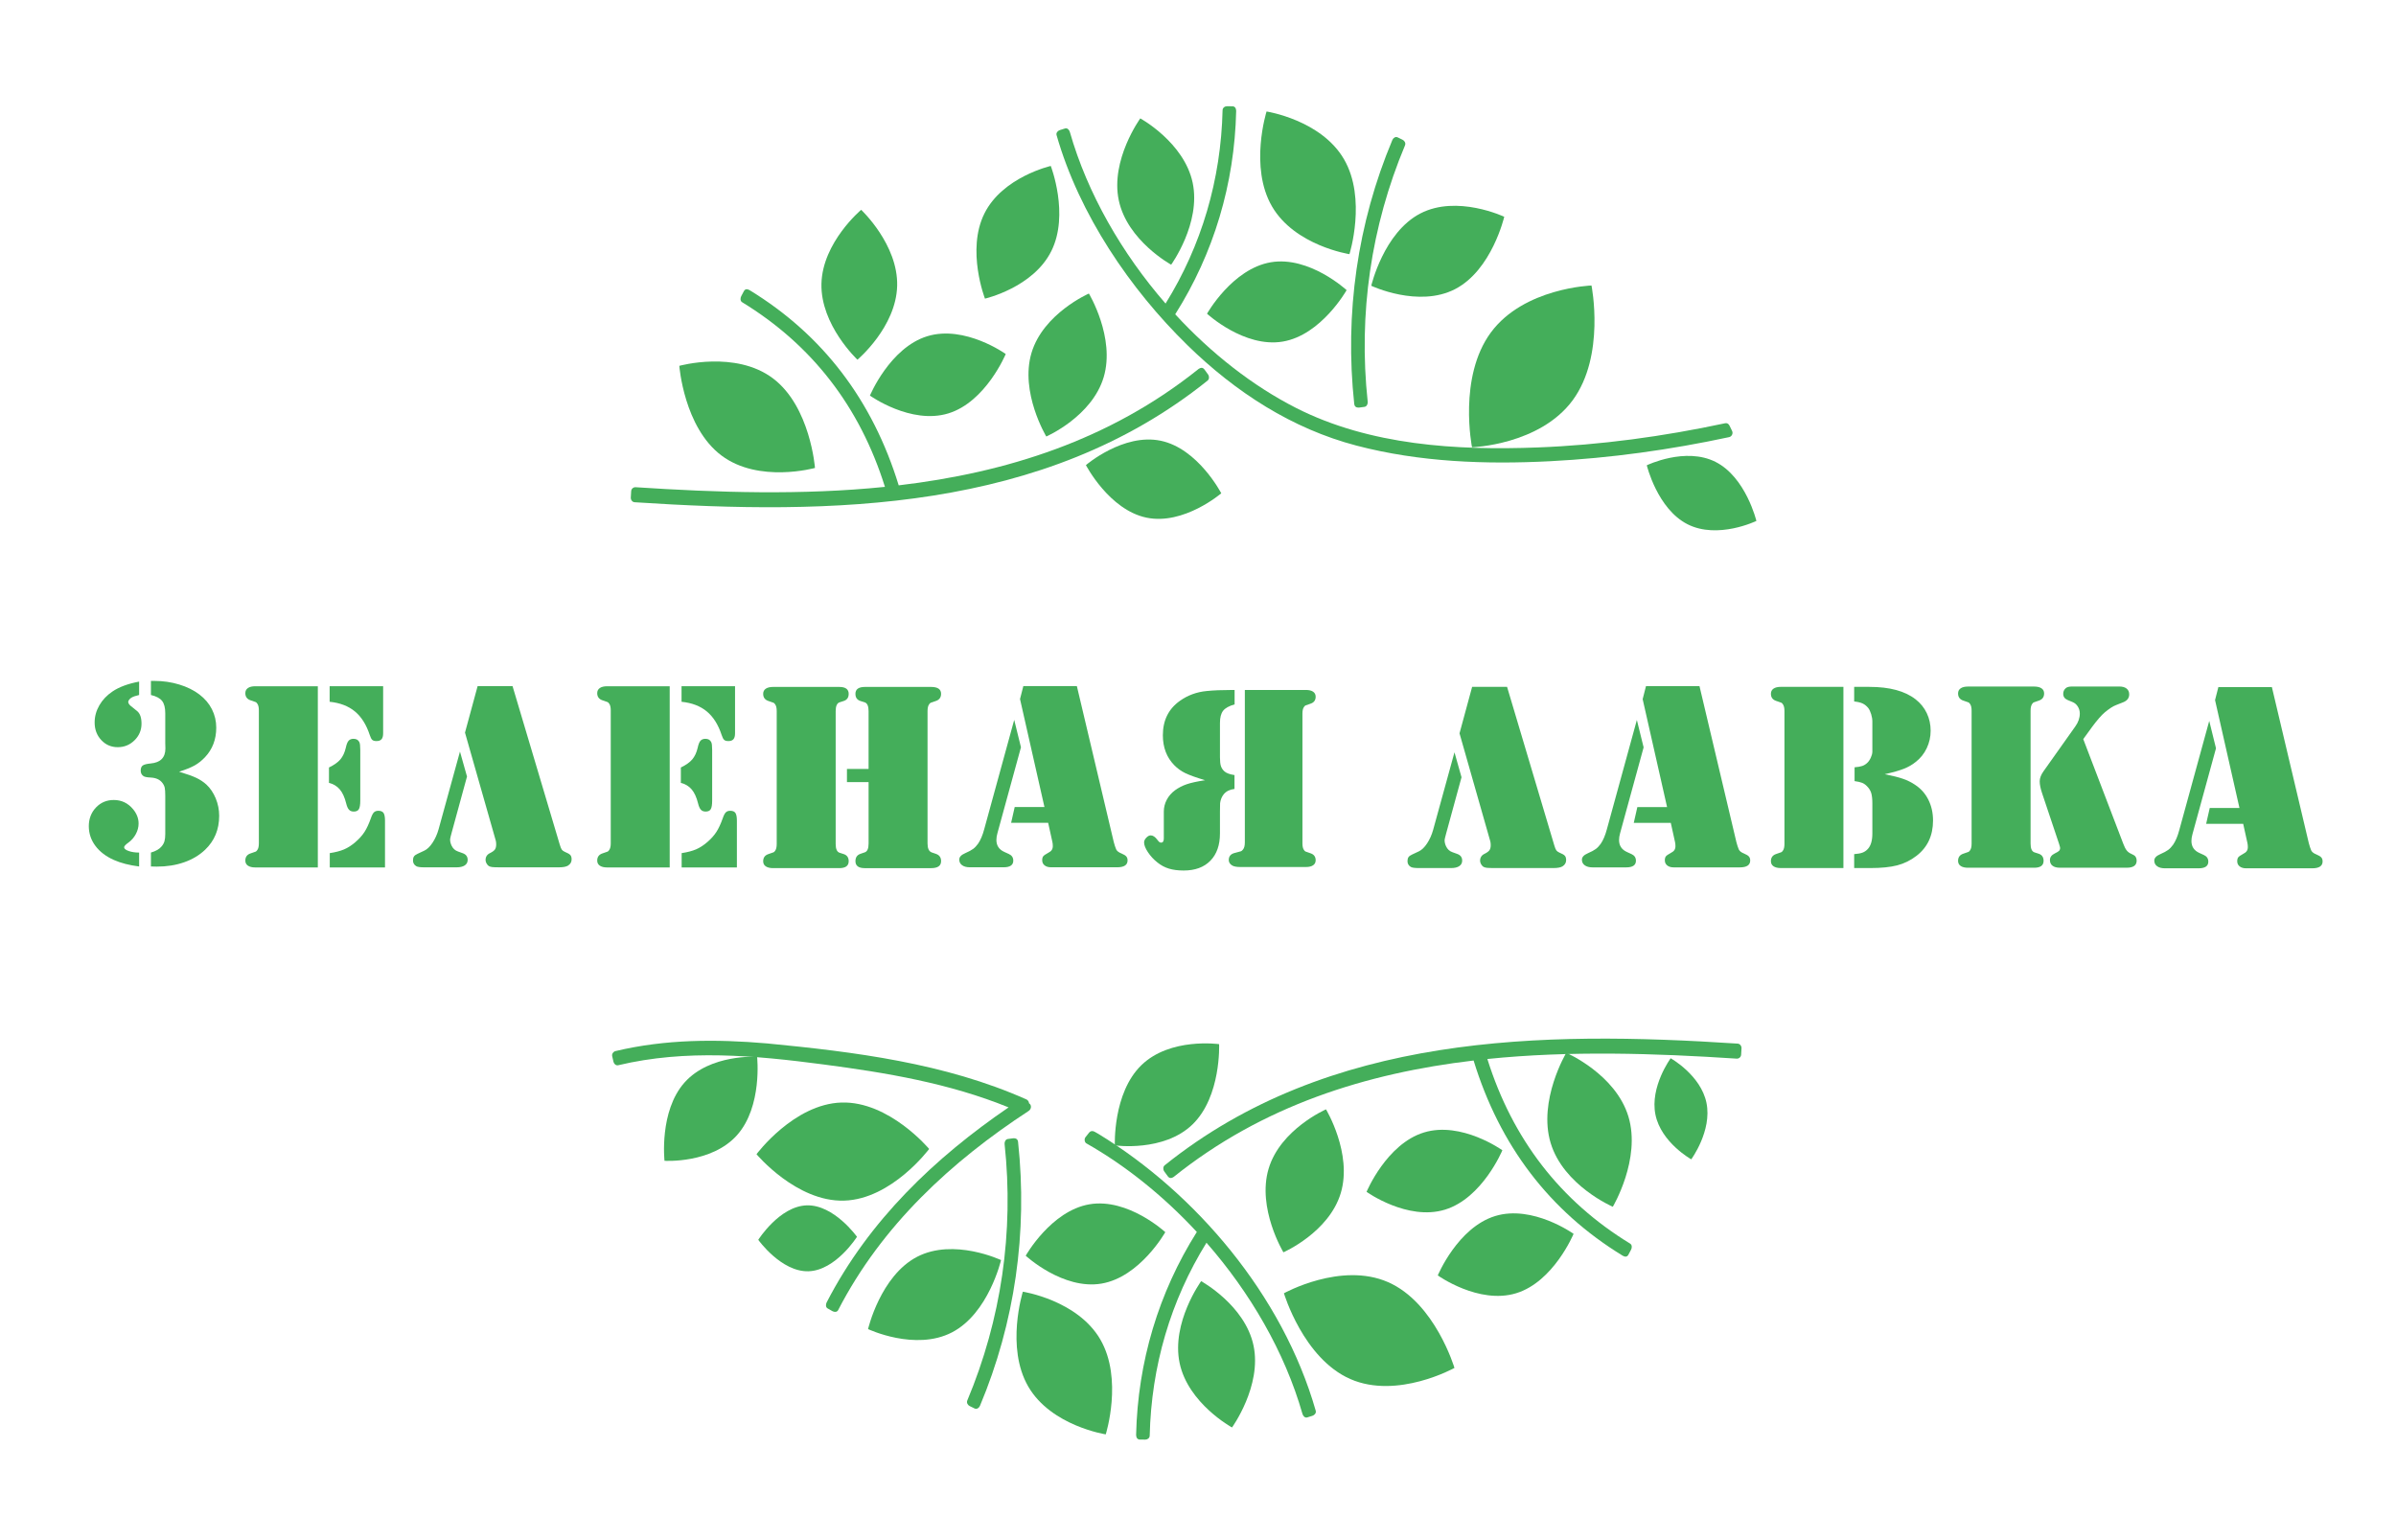 <?xml version="1.0" encoding="UTF-8"?> <svg xmlns="http://www.w3.org/2000/svg" id="_Слой_1" data-name="Слой 1" viewBox="0 0 1556 1000"><defs><style> .cls-1 { fill: #44ae5a; stroke-width: 0px; } </style></defs><g><path class="cls-1" d="M826.04,134.04c-14.86-25.59-3.52-61.63-3.52-61.63,0,0,35.45,5.45,50.31,31.03,14.86,25.59,3.52,61.63,3.52,61.63,0,0-35.45-5.45-50.31-31.03Z"></path><path class="cls-1" d="M726.55,130.1c-5.54-26.24,13.97-53.21,13.97-53.21,0,0,28.48,15.57,34.02,41.81,5.54,26.24-13.97,53.21-13.97,53.21,0,0-28.48-15.57-34.02-41.81Z"></path><path class="cls-1" d="M1021.28,260.02c-21.43,29.02-65.33,30.49-65.33,30.49,0,0-9.17-45.58,12.26-74.59,21.43-29.02,65.33-30.49,65.33-30.49,0,0,9.17,45.57-12.26,74.59Z"></path><path class="cls-1" d="M922.38,138.65c23.85-12.37,54.5,2.14,54.5,2.14,0,0-8.02,34.57-31.86,46.95-23.85,12.37-54.5-2.14-54.5-2.14,0,0,8.02-34.57,31.86-46.95Z"></path><path class="cls-1" d="M741.25,691.79c18.7-18.16,50.46-13.63,50.46-13.63,0,0,1.45,33.96-17.25,52.11-18.7,18.16-50.46,13.63-50.46,13.63,0,0-1.45-33.96,17.25-52.11Z"></path><path class="cls-1" d="M1095.91,340.49c-19.66-9.98-26.46-38.3-26.46-38.3,0,0,25.06-12.14,44.72-2.16,19.66,9.98,26.46,38.3,26.46,38.3,0,0-25.06,12.14-44.72,2.16Z"></path><path class="cls-1" d="M1075.07,723.94c-3.69-18.13,9.89-36.62,9.89-36.62,0,0,19.57,10.9,23.26,29.02,3.69,18.13-9.89,36.62-9.89,36.62,0,0-19.57-10.9-23.26-29.02Z"></path><path class="cls-1" d="M823.85,759.06c7.64-25.64,37.28-38.56,37.28-38.56,0,0,17.25,28.65,9.61,54.29-7.64,25.64-37.28,38.56-37.28,38.56,0,0-17.25-28.65-9.61-54.29Z"></path><path class="cls-1" d="M1007.02,742.36c-8.34-27.61,10.14-58.58,10.14-58.58,0,0,32.02,13.8,40.36,41.41,8.34,27.61-10.14,58.58-10.14,58.58,0,0-32.02-13.8-40.36-41.41Z"></path><path class="cls-1" d="M970.99,789.79c24.35-7.46,50.92,11.56,50.92,11.56,0,0-12.92,31.11-37.27,38.57-24.35,7.46-50.92-11.56-50.92-11.56,0,0,12.92-31.11,37.27-38.57Z"></path><path class="cls-1" d="M901.43,832.72c30.58,13.39,43.12,55.72,43.12,55.72,0,0-37.04,20.61-67.62,7.22-30.58-13.39-43.12-55.72-43.12-55.72,0,0,37.04-20.61,67.62-7.22Z"></path><path class="cls-1" d="M707.57,782.15c25.03-4.22,49.19,18.11,49.19,18.11,0,0-16.43,29.19-41.46,33.41-25.03,4.22-49.19-18.11-49.19-18.11,0,0,16.43-29.19,41.46-33.41Z"></path><path class="cls-1" d="M814.06,873.9c5.54,26.24-13.97,53.21-13.97,53.21,0,0-28.48-15.57-34.02-41.81-5.54-26.24,13.97-53.21,13.97-53.21,0,0,28.48,15.57,34.02,41.81Z"></path><path class="cls-1" d="M924.74,735.51c24.35-7.46,50.92,11.56,50.92,11.56,0,0-12.92,31.11-37.27,38.57-24.35,7.46-50.92-11.56-50.92-11.56,0,0,12.92-31.11,37.27-38.57Z"></path><path class="cls-1" d="M546.48,716.07c30.96-.94,56.92,30.15,56.92,30.15,0,0-24.23,32.62-55.19,33.56-30.96.94-56.92-30.15-56.92-30.15,0,0,24.23-32.62,55.19-33.56Z"></path><path class="cls-1" d="M444.55,703.06c16.6-18.65,47.12-16.69,47.12-16.69,0,0,3.6,32.2-13,50.86-16.6,18.65-47.12,16.69-47.12,16.69,0,0-3.6-32.2,13-50.86Z"></path><path class="cls-1" d="M618.23,865.35c-23.85,12.37-54.5-2.14-54.5-2.14,0,0,8.02-34.57,31.86-46.95,23.85-12.37,54.5,2.14,54.5,2.14,0,0-8.02,34.57-31.86,46.95Z"></path><path class="cls-1" d="M525.07,825.66c-17.7.54-32.64-20.42-32.64-20.42,0,0,13.77-21.84,31.47-22.39,17.7-.54,32.64,20.42,32.64,20.42,0,0-13.77,21.84-31.47,22.39Z"></path><path class="cls-1" d="M744.54,336.2c-24.27-5.06-39.33-34.13-39.33-34.13,0,0,24.3-20.88,48.57-15.82,24.27,5.06,39.33,34.13,39.33,34.13,0,0-24.3,20.88-48.57,15.82Z"></path><path class="cls-1" d="M714.57,869.96c14.86,25.59,3.52,61.63,3.52,61.63,0,0-35.45-5.45-50.31-31.03-14.86-25.59-3.52-61.63-3.52-61.63,0,0,35.45,5.45,50.31,31.03Z"></path><path class="cls-1" d="M716.76,244.94c-7.64,25.64-37.28,38.56-37.28,38.56,0,0-17.25-28.65-9.61-54.29,7.64-25.64,37.28-38.56,37.28-38.56,0,0,17.25,28.65,9.61,54.29Z"></path><path class="cls-1" d="M582.63,185.63c-.67,26.88-25.79,47.98-25.79,47.98,0,0-24.04-22.48-23.38-49.36s25.79-47.98,25.79-47.98c0,0,24.04,22.48,23.38,49.36Z"></path><path class="cls-1" d="M501.95,245.73c24.33,18.31,27.31,58.19,27.31,58.19,0,0-36.47,10.19-60.79-8.12-24.33-18.31-27.31-58.19-27.31-58.19,0,0,36.47-10.19,60.79,8.12Z"></path><path class="cls-1" d="M682.78,163.01c-11.8,23.8-43.13,30.94-43.13,30.94,0,0-12.19-31.44-.39-55.23,11.8-23.8,43.13-30.94,43.13-30.94,0,0,12.19,31.44.39,55.23Z"></path><path class="cls-1" d="M833.05,221.85c-25.03,4.22-49.19-18.11-49.19-18.11,0,0,16.43-29.19,41.46-33.41,25.03-4.22,49.19,18.11,49.19,18.11,0,0-16.43,29.19-41.46,33.41Z"></path><path class="cls-1" d="M615.87,268.49c-24.35,7.46-50.92-11.56-50.92-11.56,0,0,12.92-31.11,37.27-38.57,24.35-7.46,50.92,11.56,50.92,11.56,0,0-12.92,31.11-37.27,38.57Z"></path><path class="cls-1" d="M881.72,264.69c.26.05.54.07.85.03,1.17-.16,2.34-.31,3.51-.47,1.49-.2,2.28-1.84,2.13-3.28-6.15-57.1,2.2-114.08,24.23-166.57.62-1.46-.33-3.02-1.57-3.62-1.07-.52-2.14-1.04-3.22-1.57-1.36-.66-2.86.36-3.41,1.66-22.69,54.06-31.11,112.8-24.77,171.58.16,1.5,1.16,2.18,2.24,2.23Z"></path><path class="cls-1" d="M1128.56,677.81c-127.61-8.34-265.64-6.51-372.17,79-1.18.95-1.16,2.81-.32,3.97.79,1.09,1.59,2.19,2.38,3.28.83,1.14,1.95,1.25,2.89.8.28-.1.57-.24.85-.46,57.74-46.31,125.03-67.4,194.79-75.62,16.94,55.17,49.22,97.7,96.85,126.78.21.13.42.22.64.28,1.04.57,2.31.45,3.06-.96.58-1.09,1.16-2.18,1.73-3.27.65-1.23.7-3.1-.64-3.92-45.18-27.61-76.34-67.68-92.7-119.9,53.77-5.5,108.82-3.71,161.93-.23,1.41.09,2.78-1.01,2.87-2.56.08-1.38.16-2.76.24-4.13.09-1.49-.95-2.95-2.42-3.05Z"></path><path class="cls-1" d="M713.3,736.42c-.8-.45-1.6-.91-2.41-1.36-1.35-.76-2.68-.62-3.7.67-.77.98-1.54,1.96-2.32,2.94-.84,1.07-.56,3.25.64,3.92,25.54,14.48,50.14,34.25,71.73,57.55-24.83,39.38-38.35,84.4-39.43,131.78,0,.3.04.58.1.83.12,1.17.86,2.2,2.32,2.21,1.18.01,2.36.02,3.54.04,1.37.01,2.83-.95,2.87-2.56,1.05-45.08,13.56-87.69,36.87-125.32,28.32,32.37,50.81,70.87,62.34,111.2.38,1.34,1.59,2.72,3.09,2.26,1.13-.35,2.26-.71,3.39-1.06,1.25-.39,2.58-1.71,2.13-3.28-21.5-75.2-78.07-141.33-141.16-179.82ZM851.02,917h0c0,.05,0,.09,0,.15,0-.05,0-.1,0-.15Z"></path><path class="cls-1" d="M658.89,739.31c-.27-.05-.54-.07-.85-.03-1.17.16-2.34.31-3.51.47-1.49.2-2.28,1.84-2.13,3.28,6.15,57.1-2.2,114.08-24.23,166.57-.61,1.46.33,3.02,1.57,3.62,1.07.52,2.14,1.05,3.22,1.57,1.36.66,2.86-.36,3.41-1.66,22.69-54.06,31.11-112.8,24.77-171.58-.16-1.5-1.16-2.18-2.24-2.23Z"></path><path class="cls-1" d="M412.05,326.19c127.61,8.34,265.64,6.51,372.17-79,1.18-.95,1.16-2.81.32-3.97-.79-1.09-1.59-2.19-2.38-3.28-.83-1.14-1.95-1.25-2.89-.8-.28.1-.57.24-.85.46-57.74,46.31-125.03,67.4-194.79,75.62-16.94-55.17-49.22-97.7-96.85-126.78-.21-.13-.42-.22-.64-.28-1.04-.57-2.31-.45-3.06.96-.58,1.09-1.16,2.18-1.73,3.27-.65,1.23-.7,3.11.64,3.92,45.18,27.61,76.34,67.68,92.7,119.9-53.77,5.5-108.82,3.71-161.93.23-1.41-.09-2.78,1.01-2.87,2.56-.08,1.38-.16,2.76-.24,4.13-.09,1.49.95,2.95,2.42,3.05Z"></path><path class="cls-1" d="M771.02,224.08c31.5,30.79,68.14,54.38,109.9,65.33,41,10.75,83.87,12.3,125.89,10.13,38.99-2.01,77.87-7.41,116.13-15.64,1.63-.35,2.72-2.33,1.92-3.98-.56-1.16-1.12-2.31-1.68-3.47-.13-.26-.28-.47-.44-.66-.52-.71-1.35-1.14-2.44-.9-40.12,8.58-80.96,14.16-121.87,15.72-52.35,2-108.73-1.29-156.71-25.65-28.1-14.27-55.12-35.44-78.53-60.85.03-.04.07-.07.09-.12,24.89-39.41,38.44-84.48,39.51-131.92,0-.3-.04-.58-.1-.83-.12-1.17-.86-2.2-2.32-2.21-1.18-.01-2.36-.02-3.54-.04-1.37-.01-2.83.95-2.87,2.56-1.06,45.18-13.62,87.89-37.03,125.59-28.37-32.63-50.75-71.5-62.17-111.46-.38-1.34-1.59-2.72-3.09-2.26-1.13.35-2.26.71-3.39,1.06-1.25.39-2.58,1.71-2.13,3.28,14.76,51.62,47.95,100.22,84.88,136.31Z"></path><path class="cls-1" d="M668.28,716.55c-.06-1.09-.8-2.1-1.75-2.52-53.01-23.6-111.59-30.86-168.41-36.36-33.14-2.84-65.86-2.76-98.43,4.99-1.34.32-2.47,1.75-2.13,3.28.28,1.22.55,2.43.83,3.65.33,1.43,1.63,2.61,3.09,2.26,44.08-10.51,88.74-6.36,133.14-.53,40.94,5.38,81.77,12.19,120.37,27.9-47.66,32.57-90.68,73.35-118.15,126.66-.62,1.2-.74,3.15.64,3.92,1.04.59,2.08,1.18,3.12,1.77,1.15.65,2.95.79,3.7-.67,28.44-55.2,73.84-96.77,123.78-129.41,1.74-1.14,2.02-3.83.19-4.94Z"></path></g><path class="cls-1" d="M90.35,553.71v9.05c-6.38-.81-11.84-2.21-16.38-4.22-5.17-2.3-9.18-5.36-12.03-9.18-2.85-3.82-4.27-8.09-4.27-12.8s1.55-8.87,4.66-12.11c3.1-3.25,6.95-4.87,11.55-4.87,5.06,0,9.25,2.01,12.59,6.04,2.36,2.87,3.53,5.95,3.53,9.23,0,2.36-.6,4.66-1.81,6.9-1.21,2.24-2.82,4.08-4.83,5.52-1.84,1.32-2.76,2.33-2.76,3.02,0,.92.98,1.72,2.93,2.41,1.95.69,4.22,1.03,6.81,1.03ZM90.35,442.67v8.71c-2.24.52-3.85,1.06-4.83,1.64-.63.34-1.16.81-1.6,1.38-.43.58-.65,1.06-.65,1.47.06.92.66,1.84,1.81,2.76l3.97,3.19c1.9,1.55,2.85,4.28,2.85,8.19,0,4.2-1.51,7.79-4.53,10.78-3.02,2.99-6.65,4.48-10.91,4.48s-7.82-1.54-10.69-4.61c-2.87-3.07-4.31-6.88-4.31-11.42,0-3.91,1.02-7.63,3.06-11.17,2.04-3.53,4.9-6.54,8.58-9.01,4.25-2.87,10-5,17.24-6.38ZM116.3,501.21c5,1.5,8.74,2.83,11.21,4.01,2.47,1.18,4.66,2.63,6.55,4.35,2.53,2.36,4.54,5.35,6.04,8.97,1.49,3.62,2.24,7.39,2.24,11.29,0,8.91-3.05,16.27-9.14,22.07-3.74,3.56-8.29,6.28-13.67,8.15-5.38,1.87-11.28,2.8-17.72,2.8l-3.79-.09v-9.05c3.22-.92,5.55-2.27,6.98-4.05.86-1.03,1.47-2.14,1.81-3.32.34-1.18.52-2.74.52-4.7v-24.74c0-2.41-.12-4.17-.34-5.26-.23-1.09-.75-2.16-1.55-3.19-1.61-2.13-4.14-3.28-7.59-3.45-2.3-.11-3.82-.4-4.57-.86-1.26-.8-1.9-2.01-1.9-3.62s.44-2.73,1.34-3.36c.89-.63,2.57-1.06,5.04-1.29,6.44-.57,9.66-3.82,9.66-9.74l-.09-3.36v-19.49c0-3.62-.69-6.31-2.07-8.06-1.38-1.75-3.79-3.03-7.24-3.84v-9.14h2.41c5.52,0,10.83.78,15.95,2.33,5.12,1.55,9.48,3.71,13.11,6.47,3.56,2.7,6.28,5.91,8.15,9.61,1.87,3.71,2.8,7.69,2.8,11.94,0,7.65-2.44,14.05-7.33,19.23-2.13,2.24-4.38,4.02-6.77,5.35-2.39,1.32-5.73,2.67-10.04,4.05Z"></path><path class="cls-1" d="M206.4,445.7v117.69h-40.61c-2.07,0-3.66-.39-4.79-1.16s-1.68-1.88-1.68-3.32c0-2.36,1.15-3.91,3.45-4.66,1.9-.63,3-1.02,3.32-1.16.32-.14.65-.47.99-.99.69-.92,1.03-2.38,1.03-4.4v-86.3c0-2.01-.34-3.48-1.03-4.4-.34-.52-.68-.85-.99-.99-.32-.14-1.42-.53-3.32-1.16-2.3-.75-3.45-2.3-3.45-4.66,0-1.44.56-2.54,1.68-3.32s2.72-1.16,4.79-1.16h40.61ZM213.64,508.47v-10c3.33-1.61,5.8-3.36,7.41-5.26,1.61-1.9,2.79-4.43,3.53-7.59.46-2.18,1.06-3.69,1.81-4.53.75-.83,1.81-1.25,3.19-1.25,1.84,0,3.1.72,3.79,2.16.4.75.6,2.44.6,5.09v32.85c0,2.7-.3,4.57-.91,5.6s-1.71,1.55-3.32,1.55c-1.32,0-2.36-.4-3.1-1.21-.75-.8-1.35-2.16-1.81-4.05-.98-3.97-2.37-7.01-4.18-9.14-1.81-2.13-4.15-3.53-7.03-4.22ZM214.07,445.7h34.75v30.52c0,1.78-.34,3.08-1.03,3.88-.69.81-1.78,1.21-3.28,1.21-1.26,0-2.19-.26-2.76-.78-.58-.52-1.12-1.58-1.64-3.19-2.19-6.67-5.39-11.75-9.61-15.26-4.22-3.51-9.7-5.6-16.42-6.29v-10.09ZM214.16,563.39v-9.31c3.74-.57,6.82-1.38,9.27-2.41,2.44-1.03,4.9-2.61,7.37-4.74,2.47-2.13,4.44-4.32,5.91-6.6,1.47-2.27,2.86-5.27,4.18-9.01.63-1.84,1.29-3.09,1.98-3.75.69-.66,1.64-.99,2.85-.99,1.61,0,2.73.47,3.36,1.42.63.95.95,2.6.95,4.96v30.43h-35.87Z"></path><path class="cls-1" d="M434.92,445.7v117.69h-40.61c-2.07,0-3.66-.39-4.79-1.16s-1.68-1.88-1.68-3.32c0-2.36,1.15-3.91,3.45-4.66,1.9-.63,3-1.02,3.32-1.16.32-.14.65-.47.99-.99.69-.92,1.03-2.38,1.03-4.4v-86.3c0-2.01-.34-3.48-1.03-4.4-.34-.52-.68-.85-.99-.99-.32-.14-1.42-.53-3.32-1.16-2.3-.75-3.45-2.3-3.45-4.66,0-1.44.56-2.54,1.68-3.32s2.72-1.16,4.79-1.16h40.61ZM442.16,508.47v-10c3.33-1.61,5.8-3.36,7.41-5.26,1.61-1.9,2.79-4.43,3.53-7.59.46-2.18,1.06-3.69,1.81-4.53.75-.83,1.81-1.25,3.19-1.25,1.84,0,3.1.72,3.79,2.16.4.75.6,2.44.6,5.09v32.85c0,2.7-.3,4.57-.91,5.6s-1.71,1.55-3.32,1.55c-1.32,0-2.36-.4-3.1-1.21-.75-.8-1.35-2.16-1.81-4.05-.98-3.97-2.37-7.01-4.18-9.14-1.81-2.13-4.15-3.53-7.03-4.22ZM442.6,445.7h34.75v30.52c0,1.78-.34,3.08-1.03,3.88-.69.81-1.78,1.21-3.28,1.21-1.26,0-2.19-.26-2.76-.78-.58-.52-1.12-1.58-1.64-3.19-2.19-6.67-5.39-11.75-9.61-15.26-4.22-3.51-9.7-5.6-16.42-6.29v-10.09ZM442.68,563.39v-9.31c3.74-.57,6.82-1.38,9.27-2.41,2.44-1.03,4.9-2.61,7.37-4.74,2.47-2.13,4.44-4.32,5.91-6.6,1.47-2.27,2.86-5.27,4.18-9.01.63-1.84,1.29-3.09,1.98-3.75.69-.66,1.64-.99,2.85-.99,1.61,0,2.73.47,3.36,1.42.63.95.95,2.6.95,4.96v30.43h-35.87Z"></path><path class="cls-1" d="M301.98,475.8l8.19-30.18h22.68l30.69,103.03c.46,1.55.89,2.6,1.29,3.15.4.55,1.03,1.02,1.9,1.42,1.84.75,3.05,1.44,3.62,2.07.58.63.86,1.58.86,2.85,0,1.72-.78,3.07-2.33,4.05-1.21.75-3.19,1.12-5.95,1.12h-38.37c-2.41,0-4.07-.06-4.96-.17-.89-.12-1.62-.34-2.2-.69-.57-.4-1.06-.98-1.47-1.72-.4-.75-.6-1.47-.6-2.16,0-2.13,1.01-3.65,3.02-4.57,1.5-.75,2.52-1.51,3.06-2.28.55-.78.82-1.88.82-3.32,0-.92-.09-1.72-.26-2.41l-20-70.18ZM298.71,488.13l4.57,16.21-9.92,36.3c-.63,2.3-.98,3.71-1.03,4.22-.11,1.26.17,2.67.86,4.22.92,2.01,2.36,3.33,4.31,3.97l2.85,1.03c2.24.75,3.36,2.21,3.36,4.4,0,1.55-.63,2.74-1.9,3.58-1.26.83-3.02,1.25-5.26,1.25h-21.12c-2.64,0-4.37-.26-5.17-.78-1.38-.86-2.07-2.1-2.07-3.71,0-1.09.22-1.95.65-2.59.43-.63,1.22-1.21,2.37-1.72l4.4-2.07c1.84-.86,3.61-2.57,5.3-5.13,1.7-2.56,3-5.47,3.92-8.75l13.88-50.44Z"></path><path class="cls-1" d="M658.63,467.49l4.4,17.85-15.26,55.7c-.46,1.61-.69,3.1-.69,4.48,0,3.62,1.69,6.21,5.09,7.76l3.02,1.38c1.9.86,2.85,2.3,2.85,4.31,0,2.87-2.1,4.31-6.29,4.31h-21.9c-2.13,0-3.81-.44-5.04-1.34-1.24-.89-1.85-2.11-1.85-3.66,0-1.67,1.26-3.05,3.79-4.14,2.36-1.03,4.1-1.97,5.22-2.8,1.12-.83,2.2-1.97,3.23-3.41,1.61-2.36,2.93-5.49,3.97-9.4l19.49-71.04ZM664.58,445.59h34.75l23.97,101.31c.46,1.78.98,3.36,1.55,4.74.52,1.09,1.67,1.98,3.45,2.67,1.49.63,2.53,1.26,3.1,1.9.57.63.86,1.5.86,2.59,0,2.99-2.24,4.48-6.73,4.48h-43.02c-1.72,0-3.1-.42-4.14-1.25-1.03-.83-1.55-1.94-1.55-3.32,0-1.15.23-2.01.69-2.59.46-.57,1.49-1.29,3.1-2.16,1.15-.57,1.95-1.21,2.41-1.9.46-.69.69-1.55.69-2.59,0-.98-.09-1.84-.26-2.59l-2.76-12.5h-24.05l2.33-10.26h19.31l-15.86-70.1,2.16-8.45Z"></path><path class="cls-1" d="M542.78,563.83h-40.69c-2.07,0-3.66-.39-4.79-1.16s-1.68-1.88-1.68-3.32c0-2.36,1.15-3.91,3.45-4.66,1.9-.63,3-1.02,3.32-1.16.32-.14.65-.47.99-.99.69-.92,1.03-2.38,1.03-4.4v-86.3c0-2.01-.34-3.48-1.03-4.4-.34-.52-.68-.85-.99-.99-.32-.14-1.42-.53-3.32-1.16-2.3-.75-3.45-2.3-3.45-4.66,0-1.44.56-2.54,1.68-3.32s2.72-1.16,4.79-1.16h42.94c4.08,0,6.12,1.5,6.12,4.48,0,2.41-1.09,3.97-3.28,4.66l-2.67.86c-1.67.58-2.5,2.47-2.5,5.69v86.3c0,3.22.83,5.12,2.5,5.69l2.67.86c2.18.69,3.28,2.24,3.28,4.66,0,2.99-2.04,4.48-6.12,4.48h-2.24ZM550.02,499.43h14.05v-37.59c0-3.22-.83-5.12-2.5-5.69l-2.76-.86c-2.19-.69-3.28-2.24-3.28-4.66,0-2.99,2.07-4.48,6.21-4.48h42.94c4.31,0,6.47,1.5,6.47,4.48,0,2.36-1.15,3.91-3.45,4.66-1.9.63-3,1.02-3.32,1.16-.32.14-.65.47-.99.99-.69.92-1.03,2.39-1.03,4.4v85.96c0,3.16.86,5.09,2.59,5.78l2.76.95c2.3.75,3.45,2.33,3.45,4.74,0,3.05-2.16,4.57-6.47,4.57h-43.11c-4.02,0-6.04-1.52-6.04-4.57,0-2.41,1.09-3.99,3.28-4.74l2.76-.95c1.67-.52,2.5-2.44,2.5-5.78v-39.83h-14.05v-8.54Z"></path><path class="cls-1" d="M845.91,448.11h2.19c2.02,0,3.58.38,4.67,1.14s1.64,1.84,1.64,3.24c0,2.3-1.12,3.82-3.37,4.55-1.85.62-2.93,1-3.24,1.14-.31.14-.63.46-.97.97-.67.9-1.01,2.33-1.01,4.29v84.32c0,1.97.34,3.4,1.01,4.3.34.51.66.83.97.97.31.14,1.39.52,3.24,1.14,2.25.73,3.37,2.25,3.37,4.55,0,1.4-.55,2.48-1.64,3.24s-2.65,1.14-4.67,1.14h-2.19s-37.57,0-37.57,0h-2.86c-2.47,0-4.24-.34-5.31-1.01-1.46-.9-2.19-2.08-2.19-3.54,0-2.47,1.35-4.01,4.04-4.63,2.19-.56,3.48-.91,3.88-1.05.39-.14.81-.49,1.26-1.05.84-.95,1.26-2.53,1.26-4.72v-98.98h37.49ZM769.88,502.2c-2.78-1.35-5.21-3.09-7.29-5.22-4.94-5.05-7.41-11.54-7.41-19.46,0-9.66,3.68-17.1,11.04-22.32,5.11-3.65,10.92-5.78,17.44-6.4,4.38-.45,9.69-.67,15.92-.67h2.19v9.35c-3.59,1.01-6.08,2.39-7.45,4.13-1.38,1.74-2.06,4.38-2.06,7.92v22.32c0,2.53.21,4.44.63,5.73.42,1.29,1.19,2.44,2.32,3.45,1.29,1.12,3.45,1.91,6.49,2.36v9.01c-3.03.34-5.36,1.49-6.99,3.45-1.29,1.63-2.08,3.57-2.36,5.81-.06.51-.09,2.33-.09,5.48v14.15c0,7.58-2.08,13.49-6.23,17.73-4.15,4.24-9.94,6.36-17.35,6.36-3.65,0-6.82-.41-9.52-1.22-2.7-.81-5.19-2.15-7.5-4-2.47-1.96-4.53-4.2-6.19-6.7-1.66-2.5-2.48-4.62-2.48-6.36,0-1.01.48-2.02,1.43-3.03.96-1.01,1.91-1.52,2.86-1.52,1.46,0,2.89.95,4.3,2.86.56.73,1,1.22,1.31,1.47s.69.38,1.14.38c1.18,0,1.77-.9,1.77-2.7v-17.44c0-2.7.63-5.25,1.9-7.67,1.26-2.41,3.08-4.49,5.43-6.23,2.25-1.63,4.76-2.92,7.54-3.88,2.78-.95,6.75-1.82,11.92-2.61-5.67-1.69-9.9-3.2-12.68-4.55Z"></path><path class="cls-1" d="M1197.14,446.09v117.69h-40.61c-2.07,0-3.66-.39-4.79-1.16s-1.68-1.88-1.68-3.32c0-2.36,1.15-3.91,3.45-4.66,1.9-.63,3-1.02,3.32-1.16.32-.14.65-.47.99-.99.69-.92,1.03-2.38,1.03-4.4v-86.3c0-2.01-.34-3.48-1.03-4.4-.34-.52-.68-.85-.99-.99-.32-.14-1.42-.53-3.32-1.16-2.3-.75-3.45-2.3-3.45-4.66,0-1.44.56-2.54,1.68-3.32s2.72-1.16,4.79-1.16h40.61ZM1223.96,502.82c5.17,1.03,9.15,2.04,11.94,3.02,2.79.98,5.3,2.21,7.54,3.71,3.85,2.47,6.8,5.73,8.84,9.79,2.04,4.05,3.06,8.58,3.06,13.58,0,9.83-3.62,17.5-10.86,23.02-3.74,2.87-7.86,4.9-12.37,6.08-4.51,1.18-10.42,1.77-17.72,1.77h-10.26v-9.05c2.3-.17,4.11-.5,5.43-.99,1.32-.49,2.5-1.31,3.53-2.46,1.9-2.13,2.85-5.43,2.85-9.92v-19.57c0-2.87-.25-5.12-.73-6.73-.49-1.61-1.39-3.07-2.72-4.4-.98-1.03-2.04-1.78-3.19-2.24-1.15-.46-2.79-.83-4.91-1.12v-8.97c2.13-.17,3.78-.46,4.96-.86,1.18-.4,2.26-1.06,3.23-1.98.92-.86,1.69-1.98,2.33-3.36.63-1.38.98-2.64,1.03-3.79v-19.66c0-1.55-.26-3.18-.78-4.87-.52-1.69-1.15-3.03-1.9-4.01-1.09-1.32-2.31-2.3-3.66-2.93-1.35-.63-3.18-1.06-5.47-1.29v-9.48h9.92c13.11,0,23.11,2.7,30,8.1,3.16,2.47,5.57,5.46,7.24,8.97,1.67,3.51,2.5,7.3,2.5,11.38s-.85,7.82-2.54,11.38c-1.7,3.56-4.07,6.52-7.11,8.88-2.24,1.84-4.83,3.33-7.76,4.48-2.93,1.15-7.07,2.33-12.42,3.53Z"></path><path class="cls-1" d="M947.84,476.27l8.19-30.18h22.68l30.69,103.03c.46,1.55.89,2.6,1.29,3.15.4.55,1.03,1.02,1.9,1.42,1.84.75,3.05,1.44,3.62,2.07.58.63.86,1.58.86,2.85,0,1.72-.78,3.07-2.33,4.05-1.21.75-3.19,1.12-5.95,1.12h-38.37c-2.41,0-4.07-.06-4.96-.17-.89-.12-1.62-.34-2.2-.69-.57-.4-1.06-.98-1.47-1.72-.4-.75-.6-1.47-.6-2.16,0-2.13,1.01-3.65,3.02-4.57,1.5-.75,2.52-1.51,3.06-2.28.55-.78.82-1.88.82-3.32,0-.92-.09-1.72-.26-2.41l-20-70.18ZM944.56,488.6l4.57,16.21-9.92,36.3c-.63,2.3-.98,3.71-1.03,4.22-.11,1.26.17,2.67.86,4.22.92,2.01,2.36,3.33,4.31,3.97l2.85,1.03c2.24.75,3.36,2.21,3.36,4.4,0,1.55-.63,2.74-1.9,3.58-1.26.83-3.02,1.25-5.26,1.25h-21.12c-2.64,0-4.37-.26-5.17-.78-1.38-.86-2.07-2.1-2.07-3.71,0-1.09.22-1.95.65-2.59.43-.63,1.22-1.21,2.37-1.72l4.4-2.07c1.84-.86,3.61-2.57,5.3-5.13,1.7-2.56,3-5.47,3.92-8.75l13.88-50.44Z"></path><path class="cls-1" d="M1318.76,563.58h-40.69c-2.07,0-3.66-.39-4.79-1.16s-1.68-1.88-1.68-3.32c0-2.36,1.15-3.91,3.45-4.66,1.9-.63,3-1.02,3.32-1.16.32-.14.65-.47.99-.99.69-.92,1.03-2.38,1.03-4.4v-86.3c0-2.01-.34-3.48-1.03-4.4-.34-.52-.68-.85-.99-.99-.32-.14-1.42-.53-3.32-1.16-2.3-.75-3.45-2.3-3.45-4.66,0-1.44.56-2.54,1.68-3.32,1.12-.78,2.72-1.16,4.79-1.16h42.94c2.07,0,3.66.39,4.79,1.16s1.68,1.88,1.68,3.32c0,2.36-1.15,3.91-3.45,4.66-1.9.63-3,1.02-3.32,1.16-.32.14-.65.47-.99.99-.69.92-1.03,2.39-1.03,4.4v86.3c0,3.22.83,5.12,2.5,5.69l2.67.86c2.18.69,3.28,2.24,3.28,4.66,0,2.99-2.04,4.48-6.12,4.48h-2.24ZM1352.9,480.03l26.04,68.11c.69,1.84,1.41,3.23,2.16,4.18.75.95,1.72,1.68,2.93,2.2,1.21.58,1.98,1.01,2.33,1.29.8.81,1.21,1.87,1.21,3.19,0,3.05-2.16,4.57-6.47,4.57h-43.37c-2.07,0-3.66-.43-4.79-1.29s-1.68-2.1-1.68-3.71c0-1.84,1.06-3.28,3.19-4.31,1.32-.63,2.21-1.16,2.67-1.6.46-.43.72-1.02.78-1.77,0-.4-.23-1.32-.69-2.76l-11.04-32.94c-1.03-3.05-1.55-5.63-1.55-7.76,0-2.01.83-4.2,2.5-6.55l20.61-29.06c1.95-2.7,2.93-5.52,2.93-8.45,0-1.61-.43-3.1-1.29-4.48-.86-1.38-2.01-2.36-3.45-2.93l-3.1-1.29c-1.95-.8-2.93-2.16-2.93-4.05,0-1.55.6-2.82,1.81-3.79.8-.63,2.13-.95,3.97-.95h30.69c2.01,0,3.58.45,4.7,1.34,1.12.89,1.68,2.14,1.68,3.75,0,2.41-1.32,4.14-3.97,5.17l-4.57,1.81c-1.9.69-4.31,2.24-7.24,4.66-2.19,1.84-4.89,4.91-8.1,9.23l-5.95,8.19Z"></path><path class="cls-1" d="M1062.99,467.55l4.4,17.85-15.26,55.7c-.46,1.61-.69,3.1-.69,4.48,0,3.62,1.69,6.21,5.09,7.76l3.02,1.38c1.9.86,2.85,2.3,2.85,4.31,0,2.87-2.1,4.31-6.29,4.31h-21.9c-2.13,0-3.81-.44-5.04-1.34-1.24-.89-1.85-2.11-1.85-3.66,0-1.67,1.26-3.05,3.79-4.14,2.36-1.03,4.1-1.97,5.22-2.8,1.12-.83,2.2-1.97,3.23-3.41,1.61-2.36,2.93-5.49,3.97-9.4l19.49-71.04ZM1068.93,445.65h34.75l23.97,101.31c.46,1.78.98,3.36,1.55,4.74.52,1.09,1.67,1.98,3.45,2.67,1.49.63,2.53,1.26,3.1,1.9.57.63.86,1.5.86,2.59,0,2.99-2.24,4.48-6.73,4.48h-43.02c-1.72,0-3.1-.42-4.14-1.25-1.03-.83-1.55-1.94-1.55-3.32,0-1.15.23-2.01.69-2.59.46-.57,1.49-1.29,3.1-2.16,1.15-.57,1.95-1.21,2.41-1.9.46-.69.69-1.55.69-2.59,0-.98-.09-1.84-.26-2.59l-2.76-12.5h-24.05l2.33-10.26h19.31l-15.86-70.1,2.16-8.45Z"></path><path class="cls-1" d="M1434.7,468.15l4.4,17.85-15.26,55.7c-.46,1.61-.69,3.1-.69,4.48,0,3.62,1.69,6.21,5.09,7.76l3.02,1.38c1.9.86,2.85,2.3,2.85,4.31,0,2.87-2.1,4.31-6.29,4.31h-21.9c-2.13,0-3.81-.44-5.04-1.34-1.24-.89-1.85-2.11-1.85-3.66,0-1.67,1.26-3.05,3.79-4.14,2.36-1.03,4.1-1.97,5.22-2.8,1.12-.83,2.2-1.97,3.23-3.41,1.61-2.36,2.93-5.49,3.97-9.4l19.49-71.04ZM1440.65,446.25h34.75l23.97,101.31c.46,1.78.98,3.36,1.55,4.74.52,1.09,1.67,1.98,3.45,2.67,1.49.63,2.53,1.26,3.1,1.9.57.63.86,1.5.86,2.59,0,2.99-2.24,4.48-6.73,4.48h-43.02c-1.72,0-3.1-.42-4.14-1.25-1.03-.83-1.55-1.94-1.55-3.32,0-1.15.23-2.01.69-2.59.46-.57,1.49-1.29,3.1-2.16,1.15-.57,1.95-1.21,2.41-1.9.46-.69.69-1.55.69-2.59,0-.98-.09-1.84-.26-2.59l-2.76-12.5h-24.05l2.33-10.26h19.31l-15.86-70.1,2.16-8.45Z"></path></svg> 